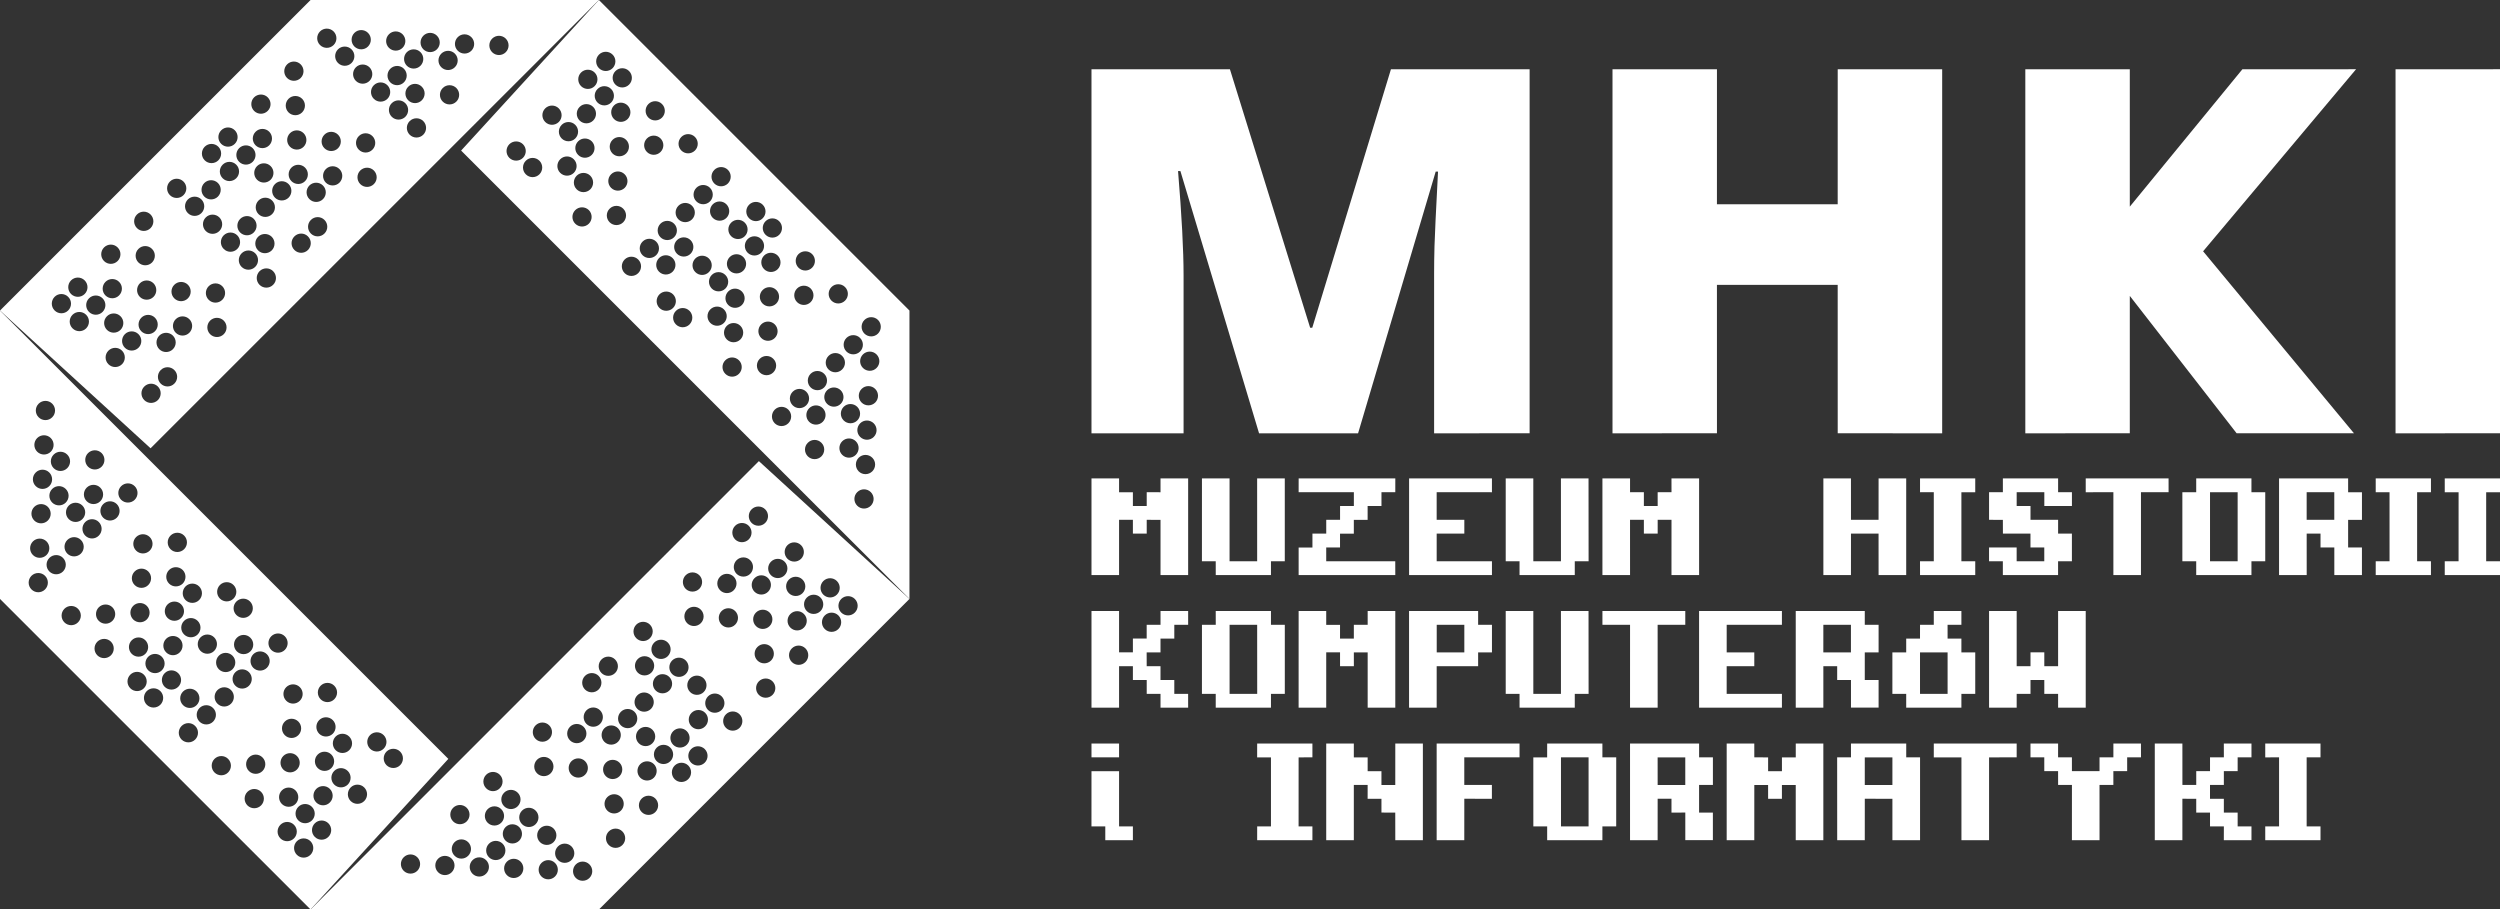 <?xml version="1.0" encoding="utf-8"?>
<!-- Generator: Adobe Illustrator 25.4.1, SVG Export Plug-In . SVG Version: 6.00 Build 0)  -->
<svg version="1.1" id="Layer_1" xmlns="http://www.w3.org/2000/svg" xmlns:xlink="http://www.w3.org/1999/xlink" x="0px" y="0px"
	 viewBox="0 0 115.377 41.973" style="enable-background:new 0 0 115.377 41.973;" xml:space="preserve">
<rect x="0" y="0" width="115.377" height="41.973" fill="#333333" stroke="none"/>
<style type="text/css">
	.st0{fill:#FFFFFF;}
</style>
<path class="st0" d="M51.646,23.99v2.549H50.373v-4.461h1.273v0.639h0.638v0.635h0.638v-0.637l0.637,0.002v-0.639h1.275v4.461
	h-1.275v-2.547l-0.637-0.002v0.637h-0.638v-0.637H51.646z"/>
<path class="st0" d="M59.295,25.902h-0.639v0.637h-2.548l-0.001-0.637h-0.637l0.001-3.824h1.274v3.824h1.274l-0.001-3.824h1.276
	V25.902z"/>
<path class="st0" d="M63.117,23.354v0.637l-0.637,0.002v0.635h-0.637v0.639H61.206v0.637h3.186l0.002,0.637h-4.461v-1.273h0.637
	V24.627h0.637v-0.637h0.638v-0.639h0.637v-0.635h-2.549l0.001-0.639h4.461l-0.001,0.639h-0.638v0.637H63.117z"/>
<path class="st0" d="M65.03,22.078h3.824v0.639l-2.551-0.002v1.275H67.58v0.637h-1.276v1.275h2.551v0.637h-3.824V22.078z"/>
<path class="st0" d="M73.315,25.902h-0.638v0.637h-2.549v-0.637h-0.638v-3.824h1.273l0.001,3.824h1.275l-0.001-3.824h1.274
	L73.315,25.902z"/>
<path class="st0" d="M75.227,23.99l0.001,2.549h-1.275v-4.461h1.275v0.639l0.638-0.002v0.637h0.637l-0.001-0.635l0.639-0.002
	l-0.001-0.637h1.275v4.461h-1.275l0.001-2.549h-0.638v0.637h-0.637v-0.637H75.227z"/>
<path class="st0" d="M85.423,22.078l0.001,1.912h1.273l0.001-1.912h1.275v4.461H86.698l-0.001-1.912h-1.273l-0.001,1.912h-1.273
	v-4.461H85.423z"/>
<path class="st0" d="M91.159,22.078v0.639h-0.639v3.186h0.639v0.637H88.611l-0.001-0.637h0.636v-3.188l-0.635,0.002v-0.639
	H91.159z"/>
<path class="st0" d="M92.436,24.627l-0.002-0.635l-0.637-0.002v-1.274h0.637v-0.639h2.549v0.639l0.638-0.002v0.637h-1.274v-0.637
	H93.071v0.637h0.638v0.639h1.274v0.637h0.637v1.275h-0.638v0.637h-2.549v-0.637h-0.637v-0.637h1.274v0.637h1.275
	v-0.637h-0.637V24.627H92.436z"/>
<path class="st0" d="M100.081,22.078l0.001,0.637h-1.275v3.824h-1.273v-3.822H96.258v-0.639H100.081z"/>
<path class="st0" d="M104.543,22.717v3.186h-0.637v0.637h-2.549v-0.637h-0.639v-3.186h0.639v-0.639h2.549v0.639H104.543z
	 M103.269,22.717h-1.275v3.186h1.275V22.717z"/>
<path class="st0" d="M105.18,26.539v-4.461h3.188v0.639h0.638v1.274h-0.638v1.275h0.637v1.273h-1.274v-1.273h-0.637V24.627
	h-0.639l0.001,1.912H105.18z M106.454,23.99h1.275v-1.274h-1.275V23.99z"/>
<path class="st0" d="M112.19,22.078v0.639h-0.638v3.186h0.638v0.637h-2.549v-0.637h0.638v-3.186h-0.638v-0.639H112.19z"/>
<path class="st0" d="M115.377,22.078v0.639h-0.638v3.186h0.638v0.637h-2.55v-0.637h0.638l0.001-3.186h-0.639v-0.639H115.377z"/>
<path class="st0" d="M51.646,32.658H50.373v-4.461h1.273v1.91h0.638v-0.637h0.636V28.834h0.639v-0.637h1.275v0.637h-0.639v0.637
	h-0.637v0.639h-0.639l0.002,0.637h0.637v0.637h0.637v0.639h0.638l0.001,0.637h-1.275v-0.637h-0.637v-0.639h-0.638
	v-0.637h-0.638V32.658z"/>
<path class="st0" d="M59.295,28.834v3.188h-0.639v0.637h-2.549v-0.637h-0.637l0.001-3.188h0.637l-0.001-0.637h2.549v0.637H59.295
	z M58.019,28.834l-1.273,0.002v3.186h1.275L58.019,28.834z"/>
<path class="st0" d="M61.206,30.108v2.551h-1.274l0.001-4.461h1.273v0.639h0.638l-0.001,0.635h0.638V28.834h0.638v-0.637h1.275
	v4.461h-1.275v-2.549h-0.638l0.001,0.637h-0.638v-0.639H61.206z"/>
<path class="st0" d="M68.217,28.197v0.637h0.638v1.275h-0.638v0.637H66.304v1.912H65.029v-4.461H68.217z M66.306,30.108
	l1.274,0.002V28.834h-1.274V30.108z"/>
<path class="st0" d="M73.315,32.022h-0.638v0.637h-2.549v-0.637h-0.638v-3.824h1.274v3.824h1.275l-0.001-3.824h1.274
	L73.315,32.022z"/>
<path class="st0" d="M77.777,28.197v0.637h-1.276l0.001,3.824h-1.275l0.001-3.824h-1.275v-0.637H77.777z"/>
<path class="st0" d="M78.414,28.197h3.823v0.637h-2.549v1.274h1.274v0.639h-1.275v1.275h2.55v0.637H78.414V28.197z"/>
<path class="st0" d="M82.875,32.658v-4.461h3.186v0.637h0.638v1.275h-0.638v1.274h0.638v1.275h-1.275v-1.275h-0.637v-0.637
	h-0.638v1.912H82.875z M84.148,30.108l1.274,0.002V28.834h-1.273L84.148,30.108z"/>
<path class="st0" d="M90.52,29.471v0.639h0.639v1.912h-0.639v0.637h-2.547v-0.637h-0.638v-1.912h0.638v-0.639h0.637l0.001-0.637
	h0.635v-0.637h1.274v0.637h-0.638l0.001,0.637H90.52z M88.61,32.022h1.273v-1.914h-1.273V32.022z"/>
<path class="st0" d="M96.258,32.658h-1.275v-0.637h-0.637v-0.639h-0.637v0.639h-0.638v0.639l-1.274-0.002v-4.461h1.274v2.549
	h0.638v-0.639h0.637v0.639h0.637v-2.549h1.275V32.658z"/>
<path class="st0" d="M50.373,34.953v-0.639h1.273v0.637L50.373,34.953z M51.01,38.139H50.372l0.001-2.549h1.273v2.549h0.638v0.637
	h-1.274V38.139z"/>
<path class="st0" d="M60.569,34.315v0.637l-0.637,0.002l-0.001,3.186h0.638v0.637h-2.55l0.001-0.637h0.636v-3.186h-0.638
	l0.001-0.639H60.569z"/>
<path class="st0" d="M63.117,36.865l0.001-0.639h-0.638v2.549H61.206v-4.461h1.274v0.639h0.638v0.637h0.637v0.637h0.638
	l0.001-1.912h1.273v4.461h-1.273l-0.002-1.273L63.755,37.5v-0.635H63.117z"/>
<path class="st0" d="M68.853,36.865l-1.274-0.002l-0.001,1.912h-1.275v-4.461h3.825v0.637l-2.55,0.002v1.273h1.274V36.865z"/>
<path class="st0" d="M74.59,34.951l-0.001,3.188h-0.637v0.637H71.403v-0.637h-0.638l-0.001-3.186h0.638l0.001-0.639h2.549v0.639
	L74.59,34.951z M73.314,34.953H72.04l0.001,3.186h1.273V34.953z"/>
<path class="st0" d="M75.227,38.775v-4.461h3.188v0.639l0.637-0.002v1.275H78.414v1.275h0.637v1.273h-1.273V37.5l-0.638,0.002
	v-0.639h-0.638l-0.001,1.912H75.227z M76.502,36.227h1.275v-1.273h-1.276L76.502,36.227z"/>
<path class="st0" d="M80.963,36.227l-0.001,2.549h-1.274v-4.461h1.274l0.001,0.637l0.637,0.002v0.637h0.638v-0.637h0.638v-0.639
	h1.273v4.461H82.875v-2.549h-0.638v0.639l-0.637-0.002l-0.001-0.637H80.963z"/>
<path class="st0" d="M87.336,38.775v-1.91l-1.274-0.002l-0.001,1.912H84.788l-0.002-3.824h0.638v-0.637h2.55v0.639l0.638-0.002
	v3.824H87.336z M87.336,36.227v-1.273h-1.275v1.273H87.336z"/>
<path class="st0" d="M93.071,34.315v0.637l-1.274,0.002v3.822h-1.275v-3.822H89.246v-0.639H93.071z"/>
<path class="st0" d="M94.982,34.953h0.638l0.001,0.637h1.274v-0.639h0.639v-0.637h1.273l0.001,0.637h-0.638v0.639h-0.637v0.637
	h-0.639l0.001,2.549h-1.275l0.001-2.549h-0.638l-0.001-0.637h-0.637v-0.639h-0.637v-0.637h1.274V34.953z"/>
<path class="st0" d="M100.719,38.775h-1.274v-4.461h1.274l0.001,1.912h0.638v-0.637h0.636v-0.639h0.639l-0.002-0.637h1.276
	v0.639l-0.638-0.002v0.639h-0.637v0.637h-0.639v0.639h0.639v0.637h0.637v0.637h0.638v0.637h-1.276l0.002-0.637
	h-0.639V37.502h-0.636v-0.637l-0.639-0.002V38.775z"/>
<path class="st0" d="M107.093,34.315v0.637h-0.639v3.188h0.639v0.637h-2.55v-0.637h0.638v-3.188l-0.638,0.002v-0.639H107.093z"/>
<path class="st0" d="M58.107,19.998L54.477,7.896h-0.109c0.171,2.061,0.255,3.662,0.255,4.805v7.297h-4.25V3.197
	h6.389l3.702,11.928h0.098l3.631-11.928h6.4v16.799l-4.408,0.002v-7.365c0-0.385,0.005-0.811,0.018-1.277
	c0.012-0.467,0.067-1.611,0.163-3.436h-0.108l-3.582,12.078H58.107z"/>
<path class="st0" d="M89.633,19.998l-4.821-0.002l-0.001-6.848h-5.573l0.001,6.848l-4.821,0.002V3.197h4.821
	l-0.001,6.229h5.573l0.001-6.229h4.821V19.998z"/>
<path class="st0" d="M108.637,19.996h-5.415l-4.93-6.34v6.34l-4.822,0.002V3.197h4.822v6.34l5.196-6.34
	l5.246-0.002l-7.059,8.402L108.637,19.996z"/>
<path class="st0" d="M110.556,19.998V3.197l4.821-0.002l0.001,16.801L110.556,19.998z"/>
<path class="st0" d="M35.023,21.281L14.333,41.973h13.308l14.332-14.332L35.023,21.281z M18.632,40.19
	c-0.174-0.174-0.174-0.455,0-0.627c0.173-0.174,0.453-0.174,0.627,0c0.173,0.172,0.174,0.453-0.001,0.627
	C19.085,40.361,18.805,40.361,18.632,40.19z M20.912,37.908c-0.174-0.174-0.174-0.455,0-0.627
	c0.173-0.174,0.455-0.174,0.628,0c0.174,0.172,0.172,0.453,0,0.627C21.366,38.082,21.085,38.082,20.912,37.908z
	 M22.438,36.381c-0.174-0.172-0.174-0.453,0-0.627c0.173-0.172,0.453-0.172,0.627,0
	c0.174,0.174,0.173,0.455-0.001,0.627C22.892,36.557,22.61,36.557,22.438,36.381z M24.719,34.102
	c-0.174-0.174-0.174-0.455,0-0.627c0.173-0.174,0.454-0.174,0.627,0c0.173,0.172,0.173,0.453,0,0.627
	C25.173,34.275,24.892,34.275,24.719,34.102z M26.998,31.822c-0.173-0.174-0.173-0.455,0-0.629
	c0.175-0.174,0.456-0.174,0.629,0c0.174,0.174,0.172,0.455-0.001,0.629C27.453,31.994,27.173,31.994,26.998,31.822z
	 M27.76,31.061c-0.174-0.172-0.174-0.453,0-0.627c0.173-0.174,0.453-0.174,0.626,0
	c0.175,0.174,0.175,0.455,0.001,0.627C28.213,31.234,27.933,31.234,27.76,31.061z M29.366,29.455
	c-0.174-0.174-0.174-0.453,0-0.629c0.174-0.172,0.454-0.172,0.628,0c0.173,0.174,0.173,0.453-0.001,0.629
	C29.82,29.629,29.54,29.629,29.366,29.455z M31.645,27.176c-0.173-0.176-0.173-0.457,0-0.629
	c0.174-0.174,0.454-0.174,0.629,0c0.172,0.172,0.172,0.453,0,0.627C32.1,27.346,31.819,27.346,31.645,27.176z
	 M33.927,24.895c-0.173-0.176-0.173-0.455,0-0.629c0.174-0.174,0.454-0.174,0.628,0
	c0.173,0.174,0.173,0.455-0.001,0.629C34.381,25.066,34.1,25.066,33.927,24.895z M34.687,24.133
	c-0.173-0.174-0.173-0.455,0-0.627c0.174-0.174,0.455-0.174,0.628,0c0.173,0.174,0.173,0.453,0,0.627
	C35.142,24.307,34.861,24.307,34.687,24.133z M20.22,40.256c-0.174-0.174-0.174-0.455-0.001-0.627
	c0.174-0.174,0.455-0.172,0.627,0c0.175,0.172,0.175,0.455,0,0.627C20.674,40.43,20.393,40.43,20.22,40.256z
	 M20.98,39.494c-0.175-0.172-0.175-0.453-0.002-0.627c0.174-0.172,0.455-0.172,0.629,0
	c0.173,0.174,0.173,0.455,0,0.627C21.433,39.67,21.152,39.67,20.98,39.494z M22.506,37.971
	c-0.174-0.174-0.173-0.455,0-0.629c0.173-0.172,0.453-0.174,0.627,0.002c0.174,0.172,0.174,0.453,0,0.625
	C22.959,38.143,22.679,38.143,22.506,37.971z M23.266,37.209c-0.173-0.174-0.174-0.453-0.001-0.625
	c0.174-0.176,0.456-0.176,0.629,0c0.173,0.172,0.173,0.451,0,0.625C23.721,37.383,23.439,37.383,23.266,37.209z
	 M24.785,35.69c-0.173-0.172-0.173-0.453,0-0.629c0.175-0.172,0.455-0.172,0.628,0
	c0.174,0.176,0.174,0.455,0,0.629C25.24,35.863,24.96,35.863,24.785,35.69z M26.307,34.17
	c-0.175-0.174-0.175-0.455,0-0.631c0.173-0.172,0.453-0.17,0.627,0.004c0.173,0.172,0.173,0.453,0,0.627
	C26.76,34.342,26.479,34.342,26.307,34.17z M27.066,33.41c-0.172-0.174-0.173-0.455,0-0.629
	c0.173-0.174,0.453-0.174,0.627,0s0.173,0.455,0,0.629C27.52,33.584,27.239,33.584,27.066,33.41z M29.433,31.043
	c-0.173-0.174-0.173-0.455,0-0.629c0.174-0.174,0.455-0.172,0.628,0c0.175,0.174,0.173,0.453,0,0.627
	C29.888,31.215,29.606,31.215,29.433,31.043z M30.194,30.283c-0.175-0.176-0.175-0.455-0.001-0.629
	c0.173-0.174,0.455-0.174,0.627,0c0.174,0.174,0.174,0.453,0,0.629C30.647,30.455,30.366,30.455,30.194,30.283z
	 M31.713,28.762c-0.172-0.174-0.172-0.455,0-0.629c0.174-0.172,0.455-0.174,0.629,0.002
	c0.174,0.172,0.174,0.455,0,0.627C32.168,28.936,31.887,28.934,31.713,28.762z M33.234,27.242
	c-0.174-0.174-0.174-0.455,0-0.629c0.173-0.174,0.453-0.174,0.627,0c0.174,0.174,0.174,0.455,0,0.629
	C33.688,27.416,33.407,27.416,33.234,27.242z M33.994,26.483c-0.173-0.174-0.173-0.455,0-0.629
	c0.172-0.172,0.455-0.174,0.628,0c0.174,0.174,0.173,0.455,0,0.629C34.449,26.654,34.168,26.654,33.994,26.483z
	 M21.807,40.324c-0.173-0.174-0.173-0.455,0-0.627c0.174-0.174,0.454-0.174,0.628,0
	c0.174,0.172,0.174,0.453-0.001,0.625C22.261,40.498,21.98,40.498,21.807,40.324z M22.567,39.565
	c-0.174-0.174-0.174-0.455,0-0.629c0.174-0.172,0.453-0.172,0.628,0c0.173,0.174,0.173,0.455,0,0.627
	C23.02,39.736,22.739,39.736,22.567,39.565z M23.333,38.797c-0.173-0.174-0.173-0.453,0-0.627
	c0.173-0.172,0.454-0.172,0.628,0c0.172,0.174,0.172,0.453,0,0.629C23.787,38.971,23.506,38.971,23.333,38.797z
	 M24.094,38.037c-0.175-0.174-0.175-0.453-0.001-0.627c0.174-0.174,0.455-0.174,0.627,0
	c0.175,0.172,0.175,0.453,0,0.627C24.548,38.211,24.267,38.211,24.094,38.037z M26.374,35.758
	c-0.173-0.174-0.173-0.455,0-0.629c0.174-0.172,0.455-0.174,0.627,0c0.174,0.174,0.174,0.455,0,0.627
	C26.829,35.932,26.548,35.93,26.374,35.758z M27.893,34.236c-0.172-0.174-0.172-0.455,0-0.627
	c0.173-0.172,0.454-0.174,0.628,0c0.173,0.172,0.173,0.453,0,0.627C28.348,34.41,28.066,34.41,27.893,34.236z
	 M28.654,33.477c-0.174-0.172-0.174-0.453,0-0.627c0.174-0.174,0.455-0.174,0.628,0
	c0.173,0.172,0.172,0.455-0.001,0.627C29.108,33.65,28.828,33.648,28.654,33.477z M29.415,32.717
	c-0.175-0.174-0.175-0.455,0-0.629c0.173-0.174,0.452-0.172,0.627,0.002c0.174,0.174,0.174,0.453,0,0.627
	C29.867,32.889,29.587,32.889,29.415,32.717z M30.262,31.869c-0.175-0.172-0.173-0.453,0-0.627
	c0.173-0.172,0.454-0.172,0.627,0c0.173,0.174,0.173,0.455,0,0.627C30.716,32.041,30.434,32.041,30.262,31.869z
	 M31.02,31.109c-0.173-0.172-0.173-0.455,0-0.627c0.175-0.174,0.455-0.174,0.628,0c0.173,0.172,0.174,0.455,0,0.627
	C31.476,31.283,31.194,31.283,31.02,31.109z M33.301,28.828c-0.172-0.174-0.172-0.453,0-0.627
	c0.174-0.174,0.455-0.174,0.628,0c0.174,0.174,0.174,0.453,0,0.627C33.755,29.004,33.475,29.002,33.301,28.828z
	 M34.821,27.309c-0.173-0.174-0.172-0.455,0-0.627c0.174-0.174,0.455-0.176,0.629,0
	c0.173,0.172,0.172,0.453-0.001,0.627C35.276,27.483,34.996,27.483,34.821,27.309z M35.582,26.549
	c-0.174-0.174-0.174-0.453-0.001-0.627c0.174-0.174,0.455-0.176,0.629,0c0.173,0.174,0.173,0.453-0.001,0.627
	C36.036,26.723,35.755,26.723,35.582,26.549z M36.342,25.789c-0.173-0.174-0.173-0.455,0-0.629
	c0.175-0.174,0.454-0.172,0.628,0.002c0.173,0.172,0.173,0.453,0.001,0.627C36.796,25.961,36.516,25.961,36.342,25.789
	z M23.395,40.391c-0.174-0.174-0.174-0.453,0-0.627c0.174-0.174,0.455-0.174,0.629,0
	c0.172,0.174,0.172,0.453,0,0.627C23.85,40.565,23.568,40.565,23.395,40.391z M24.92,38.865
	c-0.172-0.174-0.173-0.455,0-0.627c0.173-0.174,0.455-0.174,0.629,0c0.173,0.174,0.173,0.453-0.001,0.627
	C25.375,39.037,25.095,39.037,24.92,38.865z M27.962,35.824c-0.174-0.174-0.173-0.455-0.001-0.627
	c0.174-0.174,0.454-0.174,0.628,0c0.173,0.172,0.173,0.453,0,0.627C28.416,35.998,28.135,35.998,27.962,35.824z
	 M29.48,34.303c-0.172-0.174-0.172-0.453,0.001-0.627c0.174-0.172,0.454-0.172,0.627,0
	c0.175,0.174,0.175,0.455,0,0.627C29.936,34.479,29.654,34.477,29.48,34.303z M31.849,31.938
	c-0.174-0.174-0.174-0.455-0.001-0.629c0.175-0.172,0.456-0.172,0.629,0c0.173,0.174,0.173,0.455,0,0.629
	C32.304,32.111,32.021,32.111,31.849,31.938z M34.89,28.896c-0.175-0.174-0.175-0.455-0.001-0.627
	c0.174-0.174,0.455-0.174,0.628,0c0.173,0.172,0.173,0.453,0,0.627C35.344,29.07,35.062,29.07,34.89,28.896z
	 M36.409,27.377c-0.173-0.174-0.173-0.455-0.001-0.629c0.175-0.174,0.456-0.174,0.628,0
	c0.174,0.174,0.174,0.455,0,0.629C36.864,27.549,36.584,27.549,36.409,27.377z M24.988,40.451
	c-0.173-0.172-0.173-0.453,0-0.625c0.173-0.174,0.454-0.174,0.627,0c0.173,0.172,0.173,0.453,0,0.625
	C25.442,40.625,25.161,40.625,24.988,40.451z M25.749,39.691c-0.175-0.172-0.174-0.453,0-0.627
	c0.172-0.174,0.453-0.174,0.626,0c0.174,0.174,0.174,0.455,0,0.627C26.203,39.865,25.922,39.865,25.749,39.691z
	 M28.029,37.412c-0.174-0.174-0.174-0.455,0-0.627c0.174-0.174,0.454-0.174,0.627-0.002
	c0.173,0.174,0.173,0.455,0,0.629C28.482,37.586,28.203,37.586,28.029,37.412z M29.549,35.893
	c-0.174-0.174-0.173-0.455,0-0.629c0.174-0.172,0.454-0.172,0.628,0c0.173,0.174,0.173,0.455-0.001,0.629
	C30.003,36.065,29.723,36.065,29.549,35.893z M30.308,35.131c-0.173-0.172-0.173-0.453,0-0.627
	c0.174-0.174,0.455-0.174,0.628,0c0.174,0.174,0.174,0.453,0,0.627C30.763,35.305,30.482,35.305,30.308,35.131z
	 M31.069,34.373c-0.173-0.174-0.174-0.455,0-0.629c0.174-0.174,0.455-0.174,0.626,0
	c0.175,0.174,0.175,0.455,0.002,0.627C31.524,34.545,31.242,34.545,31.069,34.373z M31.915,33.523
	c-0.171-0.172-0.173-0.453,0.001-0.625c0.174-0.174,0.455-0.174,0.627-0.002c0.174,0.174,0.174,0.455,0,0.627
	C32.371,33.699,32.089,33.699,31.915,33.523z M32.676,32.766c-0.173-0.174-0.173-0.455,0-0.629
	c0.174-0.174,0.455-0.174,0.628,0c0.174,0.174,0.174,0.455,0,0.627C33.13,32.938,32.849,32.938,32.676,32.766z
	 M34.957,30.484c-0.175-0.176-0.175-0.455,0-0.627c0.173-0.174,0.453-0.174,0.628,0c0.173,0.172,0.172,0.455,0,0.627
	C35.409,30.658,35.13,30.656,34.957,30.484z M36.477,28.965c-0.175-0.174-0.175-0.455,0-0.629
	c0.173-0.174,0.454-0.174,0.626,0c0.174,0.174,0.174,0.453,0,0.627C36.932,29.139,36.65,29.139,36.477,28.965z
	 M37.237,28.205c-0.174-0.176-0.174-0.457-0.001-0.627c0.175-0.176,0.455-0.176,0.628-0.002
	c0.174,0.172,0.174,0.455,0,0.629C37.691,28.377,37.41,28.377,37.237,28.205z M37.997,27.443
	c-0.173-0.172-0.173-0.453,0-0.627c0.174-0.174,0.454-0.174,0.627,0c0.174,0.174,0.174,0.455-0.001,0.627
	C38.451,27.617,38.171,27.617,37.997,27.443z M26.575,40.52c-0.173-0.174-0.173-0.453,0-0.627
	c0.174-0.174,0.455-0.174,0.628,0c0.174,0.174,0.174,0.453-0.001,0.627C27.03,40.693,26.749,40.691,26.575,40.52z
	 M28.096,39c-0.174-0.174-0.174-0.455,0-0.629c0.174-0.174,0.455-0.174,0.627,0c0.174,0.174,0.174,0.457,0,0.629
	C28.551,39.174,28.27,39.174,28.096,39z M29.617,37.479c-0.174-0.172-0.175-0.453,0-0.627
	c0.173-0.172,0.453-0.172,0.627,0c0.173,0.174,0.174,0.455,0,0.627C30.07,37.652,29.79,37.652,29.617,37.479z
	 M31.136,35.961c-0.172-0.176-0.172-0.457,0-0.629c0.174-0.174,0.454-0.174,0.629-0.002
	c0.173,0.174,0.173,0.455-0.001,0.629C31.59,36.133,31.309,36.133,31.136,35.961z M31.896,35.199
	c-0.172-0.174-0.174-0.455,0-0.629c0.174-0.172,0.454-0.172,0.629,0c0.173,0.174,0.173,0.455-0.001,0.629
	C32.35,35.373,32.07,35.373,31.896,35.199z M33.504,33.592c-0.174-0.174-0.174-0.455,0-0.627
	c0.173-0.174,0.455-0.174,0.627,0c0.174,0.172,0.174,0.453,0,0.627C33.959,33.764,33.677,33.766,33.504,33.592z
	 M35.023,32.072c-0.173-0.174-0.173-0.455,0-0.629c0.174-0.172,0.455-0.174,0.628,0
	c0.175,0.174,0.175,0.455,0,0.629C35.478,32.244,35.197,32.244,35.023,32.072z M36.544,30.553
	c-0.174-0.174-0.174-0.455,0-0.629c0.173-0.174,0.455-0.174,0.628,0c0.173,0.174,0.173,0.455,0,0.629
	C36.998,30.727,36.717,30.727,36.544,30.553z M38.064,29.031c-0.174-0.174-0.174-0.455,0-0.627
	c0.173-0.174,0.454-0.174,0.629,0c0.172,0.172,0.172,0.453-0.001,0.627C38.519,29.205,38.238,29.205,38.064,29.031z
	 M38.825,28.271c-0.174-0.172-0.174-0.455-0.001-0.629c0.174-0.172,0.455-0.172,0.627,0
	c0.175,0.174,0.175,0.455,0,0.629C39.279,28.445,38.999,28.445,38.825,28.271z"/>
<path class="st0" d="M20.691,35.023L0,14.332v13.309l14.333,14.332L20.691,35.023z M1.783,18.631c0.174-0.172,0.454-0.174,0.628,0
	c0.173,0.174,0.173,0.455-0.001,0.627c-0.172,0.174-0.453,0.174-0.627,0C1.609,19.086,1.609,18.805,1.783,18.631z
	 M4.062,20.912c0.174-0.174,0.455-0.174,0.629-0.002c0.172,0.174,0.172,0.455,0,0.627
	c-0.174,0.174-0.454,0.174-0.629,0C3.891,21.363,3.891,21.084,4.062,20.912z M5.59,22.438
	c0.173-0.174,0.454-0.174,0.627,0c0.173,0.172,0.174,0.453,0,0.627c-0.173,0.172-0.454,0.172-0.627,0
	C5.417,22.891,5.417,22.609,5.59,22.438z M7.869,24.717c0.175-0.174,0.455-0.174,0.629,0
	c0.173,0.174,0.173,0.455,0,0.629c-0.174,0.172-0.454,0.174-0.628,0C7.697,25.172,7.696,24.891,7.869,24.717z
	 M10.15,26.998c0.174-0.174,0.455-0.174,0.627,0c0.174,0.174,0.174,0.455,0,0.627c-0.172,0.174-0.453,0.174-0.627,0
	C9.976,27.451,9.979,27.172,10.15,26.998z M10.91,27.76c0.174-0.174,0.455-0.176,0.628-0.002
	c0.173,0.174,0.173,0.455,0,0.627c-0.173,0.174-0.453,0.174-0.627,0C10.737,28.213,10.737,27.932,10.91,27.76z
	 M12.518,29.365c0.174-0.174,0.454-0.174,0.627,0c0.174,0.174,0.174,0.453,0,0.629c-0.173,0.172-0.453,0.172-0.627,0
	C12.345,29.82,12.345,29.537,12.518,29.365z M14.798,31.646c0.174-0.174,0.455-0.174,0.628,0
	c0.174,0.172,0.174,0.453,0,0.627c-0.173,0.174-0.454,0.174-0.628,0C14.625,32.1,14.625,31.818,14.798,31.646z
	 M17.078,33.926c0.174-0.174,0.454-0.174,0.628,0c0.174,0.174,0.174,0.455-0.001,0.627
	c-0.172,0.174-0.453,0.174-0.627,0C16.905,34.379,16.905,34.1,17.078,33.926z M17.838,34.686
	c0.174-0.172,0.454-0.172,0.628,0c0.173,0.174,0.173,0.455,0,0.629c-0.174,0.172-0.453,0.172-0.628,0
	C17.665,35.141,17.666,34.859,17.838,34.686z M1.715,20.217c0.175-0.172,0.456-0.172,0.629,0
	c0.173,0.174,0.173,0.455,0,0.631c-0.175,0.172-0.454,0.172-0.629-0.002C1.542,20.672,1.542,20.393,1.715,20.217z
	 M2.477,20.979c0.172-0.174,0.453-0.174,0.626,0c0.175,0.172,0.175,0.453,0.001,0.627
	c-0.174,0.174-0.455,0.174-0.628,0C2.303,21.432,2.302,21.15,2.477,20.979z M4.002,22.504
	c0.173-0.172,0.454-0.172,0.627,0.002c0.174,0.172,0.174,0.453,0,0.627c-0.173,0.174-0.454,0.174-0.627,0
	C3.828,22.959,3.828,22.678,4.002,22.504z M4.763,23.266c0.173-0.174,0.454-0.174,0.627-0.002
	c0.173,0.174,0.173,0.455,0,0.629c-0.174,0.174-0.454,0.174-0.627,0C4.589,23.719,4.589,23.438,4.763,23.266z
	 M6.282,24.785c0.173-0.172,0.454-0.174,0.628,0s0.174,0.453,0,0.627c-0.174,0.174-0.454,0.174-0.628,0
	C6.108,25.238,6.108,24.959,6.282,24.785z M7.803,26.305c0.174-0.172,0.454-0.172,0.629,0
	c0.172,0.174,0.171,0.455,0,0.629c-0.175,0.172-0.456,0.172-0.629,0C7.629,26.76,7.629,26.479,7.803,26.305z
	 M8.562,27.064c0.174-0.174,0.454-0.174,0.628,0c0.174,0.174,0.174,0.455,0,0.629
	c-0.173,0.174-0.454,0.174-0.628,0C8.39,27.521,8.39,27.24,8.562,27.064z M10.93,29.434
	c0.174-0.176,0.455-0.176,0.627,0c0.174,0.172,0.174,0.453,0.001,0.625c-0.174,0.174-0.455,0.174-0.628,0.002
	C10.757,29.889,10.756,29.605,10.93,29.434z M11.689,30.193c0.174-0.174,0.455-0.174,0.628,0
	c0.174,0.172,0.174,0.453,0,0.627c-0.173,0.172-0.454,0.172-0.628,0C11.518,30.646,11.518,30.367,11.689,30.193z
	 M13.21,31.713c0.174-0.172,0.454-0.174,0.628,0c0.174,0.172,0.174,0.455,0,0.627
	c-0.174,0.176-0.454,0.176-0.628,0C13.037,32.168,13.037,31.885,13.21,31.713z M14.73,33.233
	c0.172-0.174,0.453-0.174,0.628,0c0.173,0.174,0.173,0.455,0,0.629c-0.174,0.172-0.455,0.172-0.628,0
	C14.557,33.688,14.557,33.406,14.73,33.233z M15.49,33.992c0.174-0.172,0.455-0.172,0.627,0.002
	c0.174,0.174,0.176,0.453,0.001,0.627c-0.173,0.174-0.454,0.174-0.628,0C15.317,34.447,15.317,34.166,15.49,33.992
	z M1.648,21.807c0.173-0.174,0.454-0.174,0.627,0c0.173,0.174,0.173,0.453,0.001,0.627
	c-0.174,0.174-0.454,0.174-0.628,0C1.474,22.26,1.474,21.979,1.648,21.807z M2.408,22.566
	c0.174-0.174,0.454-0.174,0.627,0c0.175,0.172,0.175,0.453,0,0.629c-0.173,0.172-0.453,0.172-0.627-0.002
	C2.235,23.02,2.235,22.738,2.408,22.566z M3.174,23.332c0.174-0.174,0.455-0.174,0.628,0
	c0.174,0.174,0.174,0.453-0.001,0.627c-0.172,0.174-0.452,0.174-0.627,0C3.001,23.785,3.001,23.506,3.174,23.332z
	 M3.934,24.092c0.173-0.174,0.454-0.174,0.626,0c0.174,0.174,0.174,0.455,0,0.627c-0.172,0.176-0.453,0.176-0.626,0
	C3.762,24.547,3.762,24.266,3.934,24.092z M6.215,26.373c0.173-0.174,0.453-0.174,0.628,0
	C7.016,26.547,7.016,26.828,6.842,27c-0.172,0.174-0.454,0.174-0.627,0C6.041,26.828,6.041,26.547,6.215,26.373z
	 M7.734,27.893c0.174-0.174,0.456-0.174,0.627,0c0.175,0.174,0.176,0.455,0,0.627c-0.171,0.174-0.453,0.174-0.627,0
	C7.561,28.346,7.562,28.066,7.734,27.893z M8.495,28.654c0.174-0.174,0.454-0.174,0.628,0
	c0.173,0.172,0.173,0.453,0,0.627c-0.173,0.174-0.454,0.174-0.628-0.002C8.321,29.108,8.321,28.826,8.495,28.654z
	 M9.255,29.414c0.175-0.174,0.455-0.174,0.628,0c0.174,0.172,0.174,0.453,0,0.627c-0.173,0.174-0.453,0.174-0.628,0
	C9.082,29.869,9.082,29.586,9.255,29.414z M10.101,30.26c0.175-0.174,0.455-0.172,0.628,0
	c0.174,0.174,0.174,0.455-0.001,0.629c-0.172,0.172-0.452,0.172-0.627,0C9.93,30.715,9.929,30.434,10.101,30.26z
	 M10.864,31.02c0.172-0.172,0.452-0.172,0.625,0c0.174,0.174,0.174,0.455,0,0.629
	c-0.172,0.174-0.453,0.174-0.626-0.002C10.688,31.475,10.689,31.193,10.864,31.02z M13.143,33.301
	c0.172-0.174,0.453-0.174,0.627,0c0.172,0.174,0.172,0.455-0.001,0.627c-0.173,0.174-0.453,0.174-0.626,0
	C12.97,33.754,12.97,33.473,13.143,33.301z M14.663,34.822c0.173-0.174,0.454-0.174,0.628,0
	c0.174,0.172,0.174,0.453,0,0.627c-0.172,0.174-0.455,0.172-0.628-0.002C14.49,35.275,14.49,34.994,14.663,34.822z
	 M15.424,35.58c0.172-0.174,0.453-0.174,0.627,0.002c0.173,0.172,0.173,0.453,0,0.627
	c-0.173,0.172-0.453,0.172-0.627,0C15.25,36.035,15.25,35.754,15.424,35.58z M16.183,36.342
	c0.173-0.174,0.454-0.174,0.627,0c0.174,0.174,0.174,0.453,0,0.627c-0.173,0.172-0.454,0.172-0.627,0
	C16.01,36.797,16.011,36.514,16.183,36.342z M1.581,23.393c0.174-0.172,0.455-0.172,0.628,0
	c0.173,0.174,0.174,0.455,0,0.629c-0.173,0.174-0.454,0.174-0.628,0C1.407,23.848,1.407,23.566,1.581,23.393z
	 M3.107,24.92c0.173-0.174,0.453-0.174,0.627,0c0.173,0.174,0.173,0.453,0,0.629c-0.175,0.172-0.455,0.172-0.628,0
	C2.933,25.373,2.933,25.094,3.107,24.92z M6.147,27.961c0.174-0.174,0.455-0.174,0.627-0.002
	c0.174,0.174,0.174,0.455,0,0.631c-0.173,0.172-0.453,0.172-0.628-0.002C5.976,28.414,5.974,28.135,6.147,27.961z
	 M7.668,29.48c0.173-0.172,0.454-0.172,0.628,0c0.172,0.174,0.172,0.455,0,0.627c-0.174,0.176-0.455,0.176-0.628,0
	C7.494,29.936,7.495,29.654,7.668,29.48z M10.035,31.848c0.174-0.172,0.453-0.174,0.628,0
	c0.173,0.174,0.173,0.455,0,0.627c-0.175,0.176-0.455,0.176-0.628,0C9.861,32.303,9.861,32.022,10.035,31.848z
	 M13.075,34.889c0.173-0.174,0.455-0.174,0.628,0c0.174,0.172,0.173,0.455,0,0.627c-0.173,0.174-0.454,0.174-0.628,0
	C12.902,35.344,12.902,35.061,13.075,34.889z M14.596,36.408c0.174-0.172,0.455-0.172,0.627,0
	c0.174,0.174,0.174,0.455,0,0.627c-0.173,0.176-0.454,0.174-0.627,0C14.422,36.863,14.422,36.584,14.596,36.408z
	 M1.52,24.986c0.173-0.172,0.453-0.172,0.627,0c0.173,0.174,0.174,0.455,0,0.629c-0.174,0.172-0.454,0.172-0.627,0
	C1.346,25.441,1.346,25.16,1.52,24.986z M2.279,25.748c0.175-0.174,0.454-0.174,0.627-0.002
	C3.08,25.922,3.08,26.201,2.907,26.375c-0.174,0.172-0.454,0.172-0.628,0C2.105,26.201,2.106,25.92,2.279,25.748z
	 M4.559,28.027c0.174-0.172,0.454-0.172,0.628,0c0.174,0.174,0.174,0.455,0,0.627c-0.174,0.174-0.453,0.174-0.628,0
	C4.387,28.483,4.387,28.201,4.559,28.027z M6.08,29.549c0.173-0.174,0.454-0.174,0.627-0.002
	c0.174,0.174,0.174,0.455,0.001,0.629c-0.173,0.174-0.454,0.174-0.628,0C5.907,30.002,5.907,29.721,6.08,29.549z
	 M6.84,30.309c0.175-0.174,0.454-0.174,0.627,0c0.174,0.174,0.175,0.455,0,0.629
	c-0.171,0.172-0.452,0.172-0.627-0.002C6.667,30.762,6.667,30.48,6.84,30.309z M7.601,31.068
	c0.171-0.174,0.453-0.174,0.626,0.002c0.174,0.172,0.174,0.451,0.001,0.625c-0.174,0.174-0.455,0.174-0.628,0.002
	C7.427,31.521,7.427,31.242,7.601,31.068z M8.446,31.916c0.174-0.174,0.455-0.174,0.628-0.002
	c0.173,0.174,0.175,0.455,0,0.629c-0.173,0.174-0.453,0.174-0.626,0C8.273,32.369,8.273,32.088,8.446,31.916z
	 M9.207,32.676c0.174-0.174,0.454-0.174,0.627,0c0.175,0.172,0.175,0.453,0,0.629c-0.173,0.172-0.453,0.172-0.626,0
	C9.033,33.129,9.035,32.85,9.207,32.676z M11.488,34.957c0.173-0.176,0.454-0.176,0.627,0
	c0.173,0.172,0.173,0.453-0.001,0.627c-0.172,0.172-0.453,0.172-0.626,0C11.314,35.41,11.314,35.129,11.488,34.957z
	 M13.008,36.477c0.174-0.174,0.454-0.174,0.628,0c0.173,0.174,0.173,0.453,0.001,0.627
	c-0.175,0.174-0.455,0.172-0.629,0C12.835,36.93,12.835,36.648,13.008,36.477z M13.768,37.236
	c0.173-0.174,0.454-0.174,0.627,0c0.173,0.174,0.175,0.453,0.001,0.627c-0.174,0.174-0.455,0.174-0.628,0
	C13.596,37.69,13.596,37.41,13.768,37.236z M14.528,37.998c0.173-0.174,0.454-0.174,0.627-0.002
	c0.174,0.174,0.174,0.455,0,0.627c-0.173,0.174-0.454,0.174-0.627,0C14.355,38.451,14.355,38.17,14.528,37.998z
	 M1.452,26.574c0.174-0.172,0.454-0.172,0.627,0c0.174,0.174,0.174,0.455,0,0.629
	c-0.174,0.174-0.454,0.174-0.627-0.002C1.279,27.029,1.279,26.748,1.452,26.574z M2.972,28.096
	c0.174-0.174,0.455-0.174,0.628,0c0.174,0.174,0.174,0.455,0,0.627c-0.173,0.174-0.454,0.174-0.628,0
	C2.799,28.551,2.799,28.27,2.972,28.096z M4.492,29.615c0.173-0.172,0.455-0.174,0.629,0
	c0.172,0.174,0.172,0.455-0.001,0.629c-0.175,0.172-0.455,0.172-0.628,0C4.319,30.07,4.319,29.789,4.492,29.615z
	 M6.013,31.137c0.173-0.174,0.454-0.174,0.628,0c0.173,0.172,0.174,0.453,0,0.627c-0.174,0.174-0.455,0.174-0.627,0
	C5.84,31.59,5.84,31.309,6.013,31.137z M6.772,31.895c0.174-0.172,0.455-0.172,0.629,0
	c0.173,0.174,0.173,0.455,0,0.629c-0.174,0.172-0.454,0.174-0.628,0C6.599,32.35,6.6,32.07,6.772,31.895z
	 M8.38,33.504c0.174-0.174,0.454-0.176,0.628,0c0.173,0.172,0.173,0.453,0,0.627c-0.173,0.172-0.454,0.172-0.628,0
	C8.207,33.957,8.207,33.676,8.38,33.504z M9.899,35.023c0.175-0.174,0.455-0.174,0.628,0
	c0.174,0.174,0.174,0.453,0,0.627c-0.173,0.174-0.453,0.174-0.628,0C9.727,35.477,9.727,35.195,9.899,35.023z
	 M11.42,36.543c0.173-0.174,0.454-0.174,0.628,0c0.174,0.174,0.173,0.455,0,0.629
	c-0.173,0.172-0.453,0.172-0.628,0C11.247,36.998,11.246,36.717,11.42,36.543z M12.94,38.065
	c0.173-0.176,0.454-0.176,0.628,0c0.172,0.172,0.174,0.453,0,0.627c-0.174,0.174-0.455,0.174-0.628,0
	C12.767,38.518,12.767,38.236,12.94,38.065z M13.701,38.822c0.173-0.172,0.454-0.172,0.627,0
	c0.174,0.176,0.174,0.455,0,0.629c-0.173,0.172-0.454,0.174-0.627,0C13.527,39.277,13.528,38.996,13.701,38.822z"/>
<path class="st0" d="M6.949,20.689L27.639,0H14.333L0,14.332L6.949,20.689z M23.341,1.781
	c0.174,0.174,0.174,0.457,0,0.629c-0.174,0.174-0.453,0.174-0.628,0c-0.173-0.174-0.173-0.455,0-0.627
	C22.888,1.609,23.167,1.609,23.341,1.781z M21.061,4.062c0.173,0.174,0.173,0.455,0,0.627
	c-0.173,0.174-0.454,0.174-0.628,0c-0.174-0.172-0.172-0.453,0.001-0.627C20.606,3.889,20.887,3.889,21.061,4.062z
	 M19.534,5.588c0.173,0.174,0.173,0.455,0,0.629c-0.173,0.174-0.453,0.174-0.628,0
	c-0.173-0.174-0.172-0.455,0.001-0.629C19.081,5.416,19.36,5.416,19.534,5.588z M17.254,7.869
	c0.174,0.174,0.174,0.455,0,0.627c-0.174,0.174-0.454,0.174-0.627,0c-0.173-0.174-0.173-0.453-0.001-0.627
	C16.801,7.697,17.081,7.695,17.254,7.869z M14.973,10.149c0.175,0.174,0.175,0.455,0,0.629
	c-0.173,0.174-0.454,0.174-0.627,0c-0.173-0.174-0.173-0.453,0.001-0.627C14.521,9.977,14.8,9.977,14.973,10.149z
	 M14.212,10.91c0.175,0.172,0.175,0.453,0.001,0.627c-0.173,0.174-0.454,0.174-0.626,0
	c-0.175-0.174-0.175-0.453,0-0.627C13.76,10.736,14.04,10.736,14.212,10.91z M12.605,12.516
	c0.175,0.176,0.175,0.455,0.001,0.627c-0.174,0.176-0.454,0.176-0.628,0.002c-0.173-0.174-0.173-0.453,0-0.629
	C12.152,12.342,12.434,12.342,12.605,12.516z M10.326,14.797c0.173,0.174,0.173,0.455,0,0.627
	c-0.174,0.174-0.455,0.174-0.628,0c-0.173-0.174-0.172-0.453-0.001-0.627C9.872,14.625,10.152,14.625,10.326,14.797z
	 M8.045,17.078c0.175,0.172,0.175,0.453,0,0.627c-0.173,0.174-0.453,0.174-0.627,0
	c-0.174-0.172-0.174-0.453,0-0.627C7.592,16.904,7.872,16.904,8.045,17.078z M7.286,17.838
	c0.173,0.172,0.173,0.453,0,0.627c-0.174,0.174-0.455,0.174-0.628,0c-0.174-0.174-0.173-0.455,0-0.625
	C6.831,17.664,7.112,17.664,7.286,17.838z M21.753,1.715c0.173,0.174,0.173,0.453,0.001,0.627
	c-0.174,0.174-0.455,0.174-0.627,0c-0.175-0.174-0.175-0.453,0-0.629C21.299,1.541,21.579,1.541,21.753,1.715z
	 M20.993,2.475c0.174,0.174,0.174,0.455,0,0.627c-0.173,0.174-0.454,0.174-0.628,0
	c-0.173-0.172-0.173-0.453,0.001-0.627C20.539,2.303,20.82,2.301,20.993,2.475z M19.467,4.002
	c0.174,0.172,0.174,0.453,0,0.627c-0.173,0.174-0.453,0.174-0.627,0c-0.174-0.174-0.174-0.455,0-0.627
	C19.013,3.826,19.294,3.826,19.467,4.002z M18.706,4.762c0.174,0.174,0.174,0.455,0.002,0.627
	c-0.175,0.174-0.456,0.174-0.629,0c-0.174-0.174-0.174-0.455,0-0.627C18.252,4.588,18.533,4.588,18.706,4.762z
	 M17.188,6.281c0.173,0.174,0.173,0.455,0,0.627c-0.174,0.176-0.455,0.176-0.628,0
	c-0.174-0.172-0.174-0.453,0-0.627C16.732,6.107,17.014,6.107,17.188,6.281z M15.666,7.803
	c0.174,0.172,0.174,0.453,0,0.627c-0.172,0.172-0.453,0.172-0.628,0c-0.172-0.174-0.172-0.455,0-0.627
	C15.212,7.629,15.493,7.629,15.666,7.803z M14.905,8.562c0.173,0.174,0.175,0.453,0.002,0.627
	c-0.175,0.176-0.456,0.174-0.628,0c-0.174-0.174-0.174-0.453,0-0.629C14.452,8.389,14.732,8.389,14.905,8.562z
	 M12.541,10.928c0.172,0.174,0.172,0.455,0,0.629c-0.176,0.172-0.457,0.172-0.629,0
	c-0.173-0.174-0.174-0.455-0.001-0.629C12.084,10.756,12.366,10.756,12.541,10.928z M11.779,11.69
	c0.173,0.174,0.174,0.455-0.001,0.627c-0.173,0.174-0.453,0.174-0.628,0c-0.172-0.172-0.172-0.453,0.002-0.627
	C11.325,11.516,11.605,11.516,11.779,11.69z M10.259,13.209c0.173,0.174,0.173,0.455,0,0.627
	c-0.173,0.174-0.455,0.176-0.628,0c-0.174-0.172-0.174-0.453,0-0.627C9.805,13.035,10.086,13.035,10.259,13.209z
	 M8.738,14.73c0.174,0.172,0.174,0.453,0,0.627c-0.173,0.174-0.453,0.174-0.627,0c-0.173-0.174-0.174-0.455,0-0.627
	C8.285,14.557,8.565,14.557,8.738,14.73z M7.979,15.488c0.174,0.176,0.174,0.457,0,0.629
	c-0.173,0.174-0.455,0.172-0.628,0c-0.172-0.174-0.173-0.455,0-0.627C7.523,15.316,7.805,15.316,7.979,15.488z
	 M20.165,1.647c0.173,0.174,0.173,0.455,0,0.629c-0.173,0.172-0.454,0.172-0.627,0
	c-0.173-0.174-0.173-0.455,0.001-0.629C19.712,1.473,19.992,1.473,20.165,1.647z M19.405,2.406
	c0.174,0.174,0.174,0.455,0,0.629c-0.173,0.174-0.454,0.174-0.628,0c-0.173-0.174-0.172-0.455,0-0.629
	C18.952,2.234,19.232,2.236,19.405,2.406z M18.64,3.172c0.174,0.176,0.174,0.457,0,0.629
	c-0.173,0.174-0.455,0.174-0.628,0c-0.172-0.172-0.172-0.453,0-0.627C18.186,3,18.468,3,18.64,3.172z
	 M17.879,3.934c0.173,0.174,0.173,0.455,0.001,0.627c-0.174,0.174-0.455,0.174-0.628,0
	c-0.174-0.172-0.174-0.455,0-0.627C17.425,3.76,17.706,3.76,17.879,3.934z M15.6,6.215
	c0.172,0.172,0.172,0.453,0,0.627c-0.174,0.172-0.455,0.172-0.628-0.002c-0.174-0.172-0.174-0.451,0-0.625
	C15.143,6.039,15.426,6.041,15.6,6.215z M14.078,7.734c0.174,0.174,0.174,0.455,0,0.627
	c-0.173,0.174-0.453,0.174-0.627,0c-0.174-0.172-0.174-0.453,0-0.627C13.624,7.561,13.905,7.562,14.078,7.734z
	 M13.318,8.494c0.174,0.174,0.174,0.453,0,0.629c-0.174,0.172-0.455,0.172-0.628,0
	c-0.173-0.174-0.173-0.455,0.001-0.629C12.864,8.32,13.145,8.32,13.318,8.494z M12.558,9.254
	c0.174,0.174,0.174,0.455,0.001,0.627c-0.174,0.174-0.454,0.174-0.628,0.002c-0.173-0.174-0.173-0.455,0-0.629
	C12.104,9.08,12.385,9.08,12.558,9.254z M11.711,10.1c0.175,0.176,0.174,0.457,0,0.629
	c-0.173,0.174-0.453,0.174-0.628,0c-0.172-0.172-0.172-0.453,0.002-0.627C11.257,9.93,11.539,9.928,11.711,10.1z
	 M10.95,10.861c0.174,0.174,0.174,0.455,0.002,0.627c-0.175,0.176-0.455,0.176-0.628,0
	c-0.174-0.172-0.174-0.453,0-0.627C10.497,10.688,10.777,10.688,10.95,10.861z M8.672,13.141
	c0.172,0.174,0.172,0.455-0.001,0.629c-0.173,0.174-0.454,0.174-0.627,0c-0.174-0.174-0.174-0.455,0-0.627
	C8.217,12.969,8.498,12.969,8.672,13.141z M7.151,14.662c0.172,0.174,0.172,0.455,0,0.627
	c-0.174,0.174-0.455,0.174-0.629,0c-0.172-0.172-0.172-0.453,0.001-0.627C6.696,14.488,6.978,14.488,7.151,14.662z
	 M6.39,15.422c0.175,0.174,0.175,0.455,0.002,0.627c-0.175,0.174-0.455,0.174-0.629,0
	c-0.173-0.172-0.173-0.453,0-0.627C5.936,15.25,6.217,15.25,6.39,15.422z M5.63,16.182
	c0.174,0.174,0.174,0.455,0.001,0.627c-0.174,0.174-0.454,0.174-0.628,0c-0.172-0.172-0.174-0.451,0-0.625
	C5.176,16.01,5.457,16.01,5.63,16.182z M18.578,1.58c0.172,0.174,0.174,0.455,0,0.627
	c-0.173,0.174-0.455,0.174-0.629,0c-0.173-0.172-0.173-0.453,0.002-0.627C18.123,1.406,18.404,1.408,18.578,1.58z
	 M17.052,3.106c0.174,0.174,0.174,0.455,0,0.627c-0.174,0.174-0.454,0.174-0.628,0c-0.173-0.172-0.173-0.453,0-0.627
	C16.597,2.934,16.878,2.934,17.052,3.106z M14.011,6.146c0.174,0.174,0.174,0.455,0,0.629
	c-0.173,0.172-0.454,0.172-0.627-0.002c-0.175-0.172-0.174-0.453,0-0.627C13.557,5.973,13.838,5.973,14.011,6.146z
	 M12.491,7.666c0.174,0.174,0.173,0.453,0,0.629c-0.174,0.174-0.454,0.174-0.628,0
	c-0.174-0.174-0.174-0.455,0-0.629C12.037,7.494,12.318,7.494,12.491,7.666z M10.125,10.035
	c0.172,0.174,0.172,0.453,0,0.625c-0.174,0.176-0.454,0.176-0.629,0.002c-0.173-0.174-0.173-0.455,0-0.627
	C9.669,9.861,9.95,9.861,10.125,10.035z M7.084,13.074c0.172,0.174,0.172,0.455,0,0.627
	c-0.174,0.174-0.455,0.174-0.628,0.002c-0.174-0.174-0.174-0.455,0-0.629C6.629,12.9,6.91,12.9,7.084,13.074z
	 M5.562,14.596c0.174,0.172,0.173,0.453,0,0.627c-0.173,0.174-0.454,0.174-0.627,0c-0.173-0.174-0.173-0.455,0-0.627
	C5.108,14.422,5.39,14.422,5.562,14.596z M16.984,1.518c0.173,0.174,0.173,0.455,0,0.629
	c-0.173,0.174-0.453,0.172-0.628,0c-0.173-0.174-0.173-0.455,0-0.629C16.53,1.344,16.811,1.344,16.984,1.518z
	 M16.224,2.279c0.174,0.172,0.175,0.453,0.001,0.627c-0.174,0.174-0.454,0.174-0.627,0
	c-0.174-0.174-0.174-0.455-0.001-0.629C15.771,2.106,16.051,2.106,16.224,2.279z M13.944,4.559
	c0.173,0.174,0.173,0.455-0.002,0.629c-0.172,0.172-0.452,0.172-0.626,0c-0.173-0.174-0.173-0.455,0-0.629
	C13.49,4.387,13.771,4.387,13.944,4.559z M12.424,6.078c0.172,0.174,0.172,0.455,0,0.629
	c-0.174,0.174-0.455,0.172-0.628,0c-0.173-0.174-0.173-0.455,0.001-0.627C11.969,5.906,12.25,5.906,12.424,6.078z
	 M11.663,6.838c0.174,0.176,0.174,0.455,0,0.629c-0.173,0.174-0.454,0.174-0.627,0c-0.172-0.174-0.172-0.455,0-0.629
	C11.209,6.666,11.49,6.666,11.663,6.838z M10.903,7.6c0.173,0.172,0.174,0.455,0,0.627
	c-0.175,0.174-0.455,0.174-0.627,0c-0.174-0.174-0.175-0.453,0-0.627C10.449,7.426,10.729,7.426,10.903,7.6z
	 M10.057,8.445c0.174,0.174,0.172,0.455-0.001,0.629c-0.173,0.172-0.453,0.172-0.626,0
	c-0.174-0.174-0.174-0.455,0-0.629C9.602,8.274,9.883,8.274,10.057,8.445z M9.296,9.205
	c0.174,0.176,0.174,0.455,0,0.629c-0.173,0.174-0.454,0.174-0.627,0c-0.174-0.174-0.174-0.453,0-0.629
	C8.843,9.033,9.123,9.033,9.296,9.205z M7.016,11.488c0.174,0.172,0.174,0.453,0,0.627
	c-0.173,0.172-0.453,0.172-0.628-0.002c-0.172-0.172-0.172-0.453,0-0.625C6.562,11.312,6.843,11.312,7.016,11.488z
	 M5.496,13.008c0.174,0.172,0.174,0.453-0.001,0.627c-0.172,0.174-0.454,0.174-0.628,0
	c-0.172-0.172-0.172-0.455,0.001-0.627C5.041,12.834,5.323,12.834,5.496,13.008z M4.734,13.768
	c0.174,0.174,0.174,0.453,0,0.627c-0.172,0.174-0.453,0.174-0.627,0c-0.173-0.174-0.173-0.455,0-0.627
	C4.281,13.594,4.562,13.594,4.734,13.768z M3.975,14.527c0.174,0.174,0.174,0.455,0,0.629
	c-0.175,0.172-0.454,0.172-0.627-0.002c-0.175-0.174-0.175-0.453-0.001-0.627
	C3.521,14.354,3.802,14.354,3.975,14.527z M15.396,1.451c0.173,0.174,0.174,0.455,0.001,0.627
	c-0.175,0.174-0.455,0.174-0.628,0c-0.174-0.174-0.174-0.453,0-0.627C14.941,1.277,15.223,1.277,15.396,1.451z
	 M13.877,2.971c0.174,0.174,0.174,0.455,0,0.629c-0.174,0.172-0.455,0.172-0.628,0
	c-0.174-0.174-0.174-0.453,0.001-0.629C13.422,2.797,13.703,2.797,13.877,2.971z M12.355,4.492
	c0.175,0.174,0.175,0.453,0,0.627c-0.172,0.174-0.453,0.174-0.628,0c-0.172-0.174-0.172-0.455,0-0.627
	C11.902,4.32,12.184,4.32,12.355,4.492z M10.836,6.012c0.173,0.172,0.173,0.455,0,0.627
	c-0.173,0.174-0.455,0.174-0.628,0c-0.173-0.172-0.173-0.453,0.001-0.625C10.381,5.838,10.663,5.838,10.836,6.012z
	 M10.076,6.771c0.173,0.174,0.173,0.455,0,0.629C9.902,7.572,9.622,7.572,9.447,7.399
	c-0.172-0.172-0.172-0.453,0-0.627C9.622,6.598,9.902,6.598,10.076,6.771z M8.468,8.379
	c0.175,0.172,0.175,0.455,0.001,0.627c-0.173,0.174-0.455,0.174-0.628,0c-0.173-0.172-0.173-0.455,0-0.627
	C8.014,8.205,8.296,8.205,8.468,8.379z M6.948,9.899c0.174,0.174,0.174,0.455,0,0.629
	c-0.174,0.174-0.454,0.174-0.627,0c-0.174-0.176-0.175-0.455,0-0.629C6.494,9.725,6.775,9.725,6.948,9.899z
	 M5.429,11.42c0.173,0.172,0.173,0.453,0,0.627c-0.174,0.174-0.454,0.174-0.628,0c-0.173-0.172-0.173-0.453,0-0.627
	C4.974,11.246,5.255,11.244,5.429,11.42z M3.907,12.94c0.175,0.174,0.175,0.455,0,0.629
	c-0.173,0.172-0.453,0.172-0.628,0c-0.172-0.174-0.173-0.455,0-0.629C3.454,12.766,3.733,12.766,3.907,12.94z
	 M3.147,13.701c0.174,0.172,0.174,0.453,0,0.627c-0.173,0.174-0.454,0.174-0.627,0
	c-0.173-0.174-0.173-0.455,0-0.629C2.693,13.525,2.975,13.527,3.147,13.701z"/>
<path class="st0" d="M21.281,6.949l20.691,20.691V14.332L27.639,0L21.281,6.949z M40.189,23.34
	c-0.174,0.174-0.455,0.174-0.627,0c-0.175-0.174-0.174-0.453,0-0.627c0.172-0.174,0.453-0.174,0.627,0
	C40.362,22.887,40.361,23.166,40.189,23.34z M37.91,21.061c-0.174,0.172-0.455,0.172-0.628,0
	c-0.175-0.176-0.175-0.455,0-0.627c0.172-0.176,0.454-0.176,0.627,0C38.082,20.605,38.082,20.887,37.91,21.061z
	 M36.383,19.533c-0.173,0.174-0.453,0.174-0.628,0.002c-0.172-0.174-0.172-0.455,0-0.629
	c0.174-0.174,0.454-0.174,0.628,0C36.556,19.08,36.556,19.361,36.383,19.533z M34.102,17.252
	c-0.174,0.176-0.454,0.176-0.628,0c-0.174-0.174-0.174-0.453,0-0.625c0.174-0.174,0.453-0.174,0.628,0
	C34.275,16.799,34.275,17.08,34.102,17.252z M31.822,14.973c-0.174,0.174-0.454,0.174-0.627,0
	c-0.175-0.174-0.174-0.453,0-0.627c0.172-0.174,0.453-0.174,0.626,0C31.994,14.52,31.994,14.799,31.822,14.973z
	 M31.062,14.213c-0.174,0.174-0.455,0.174-0.628,0c-0.173-0.174-0.173-0.455,0-0.629c0.173-0.172,0.454-0.172,0.628,0
	C31.236,13.758,31.236,14.039,31.062,14.213z M29.455,12.605c-0.174,0.174-0.455,0.174-0.627,0
	c-0.174-0.174-0.174-0.453,0-0.629c0.172-0.172,0.453-0.172,0.627,0.002C29.629,12.152,29.628,12.432,29.455,12.605z
	 M27.175,10.324c-0.174,0.174-0.454,0.174-0.627,0c-0.174-0.172-0.174-0.453,0-0.627
	c0.173-0.172,0.453-0.172,0.628,0C27.347,9.871,27.348,10.152,27.175,10.324z M24.895,8.045
	c-0.175,0.174-0.455,0.174-0.628,0c-0.174-0.174-0.174-0.453,0-0.627c0.173-0.174,0.453-0.174,0.628,0
	C25.067,7.592,25.067,7.871,24.895,8.045z M24.135,7.285c-0.174,0.172-0.455,0.172-0.629,0
	c-0.173-0.174-0.173-0.455,0-0.629c0.174-0.172,0.455-0.172,0.629,0C24.308,6.83,24.308,7.111,24.135,7.285z
	 M40.258,21.752c-0.175,0.174-0.454,0.174-0.629,0.002c-0.173-0.176-0.173-0.457,0-0.629
	c0.175-0.174,0.454-0.174,0.629,0C40.431,21.297,40.431,21.578,40.258,21.752z M39.496,20.992
	c-0.173,0.174-0.454,0.174-0.627,0c-0.174-0.172-0.174-0.455,0-0.627c0.173-0.174,0.455-0.174,0.628,0
	C39.67,20.537,39.67,20.818,39.496,20.992z M37.971,19.467c-0.173,0.174-0.455,0.174-0.629,0
	c-0.172-0.174-0.171-0.455,0.002-0.627c0.173-0.174,0.454-0.174,0.627-0.002
	C38.144,19.012,38.144,19.293,37.971,19.467z M37.21,18.705c-0.174,0.174-0.454,0.174-0.626,0.002
	c-0.175-0.174-0.175-0.455,0-0.629c0.173-0.174,0.453-0.174,0.626,0C37.384,18.252,37.384,18.533,37.21,18.705z
	 M35.689,17.186c-0.173,0.174-0.453,0.174-0.627,0c-0.173-0.172-0.173-0.453,0-0.627
	c0.174-0.174,0.454-0.174,0.627,0C35.864,16.73,35.864,17.012,35.689,17.186z M34.17,15.666
	c-0.173,0.172-0.454,0.174-0.627,0c-0.174-0.172-0.173-0.455,0-0.629c0.173-0.172,0.454-0.172,0.627,0
	C34.343,15.211,34.343,15.492,34.17,15.666z M33.41,14.904c-0.173,0.174-0.455,0.174-0.628,0
	c-0.174-0.172-0.174-0.453,0-0.625c0.174-0.174,0.454-0.174,0.628,0C33.583,14.451,33.583,14.732,33.41,14.904z
	 M31.043,12.539c-0.174,0.174-0.454,0.174-0.629,0c-0.173-0.174-0.172-0.455,0.001-0.629
	c0.174-0.174,0.454-0.174,0.628,0.002C31.216,12.084,31.217,12.365,31.043,12.539z M30.283,11.777
	c-0.175,0.174-0.455,0.174-0.628,0.002c-0.175-0.174-0.175-0.455,0-0.629c0.173-0.174,0.453-0.174,0.628,0
	C30.456,11.324,30.456,11.605,30.283,11.777z M28.762,10.258c-0.172,0.172-0.453,0.174-0.627,0
	c-0.174-0.174-0.174-0.455,0-0.627c0.174-0.174,0.454-0.174,0.627,0C28.936,9.803,28.936,10.084,28.762,10.258z
	 M27.243,8.738c-0.174,0.172-0.456,0.174-0.629,0c-0.174-0.174-0.174-0.453,0-0.629
	c0.174-0.172,0.454-0.172,0.628,0C27.416,8.283,27.416,8.565,27.243,8.738z M26.481,7.979
	c-0.173,0.172-0.454,0.172-0.627-0.002c-0.175-0.172-0.174-0.453,0-0.627c0.173-0.174,0.454-0.174,0.627,0
	C26.655,7.524,26.655,7.805,26.481,7.979z M40.325,20.164c-0.174,0.174-0.454,0.174-0.628,0
	c-0.174-0.172-0.174-0.453,0-0.627c0.173-0.174,0.454-0.172,0.627,0C40.498,19.711,40.498,19.992,40.325,20.164z
	 M39.564,19.404c-0.174,0.174-0.454,0.174-0.628,0c-0.174-0.172-0.174-0.453,0-0.629
	c0.173-0.172,0.454-0.172,0.628,0.002C39.737,18.951,39.737,19.233,39.564,19.404z M38.799,18.639
	c-0.174,0.174-0.455,0.174-0.628,0c-0.174-0.174-0.174-0.455,0.001-0.629c0.172-0.172,0.453-0.17,0.626,0
	C38.972,18.184,38.972,18.467,38.799,18.639z M38.038,17.879c-0.174,0.172-0.454,0.172-0.627,0
	c-0.174-0.174-0.174-0.455,0-0.629c0.173-0.172,0.453-0.172,0.627,0.002C38.211,17.424,38.211,17.705,38.038,17.879z
	 M35.758,15.598c-0.173,0.174-0.455,0.174-0.628,0c-0.174-0.174-0.173-0.455,0-0.627c0.173-0.174,0.454-0.174,0.627,0
	C35.931,15.145,35.931,15.426,35.758,15.598z M34.238,14.078c-0.174,0.172-0.454,0.172-0.627,0
	c-0.175-0.174-0.175-0.453,0-0.629c0.171-0.172,0.452-0.172,0.625,0.002C34.41,13.625,34.41,13.904,34.238,14.078z
	 M33.477,13.318c-0.174,0.172-0.454,0.172-0.628,0c-0.173-0.176-0.173-0.455,0-0.629
	c0.174-0.174,0.454-0.174,0.628,0.002C33.651,12.863,33.651,13.145,33.477,13.318z M32.718,12.557
	c-0.174,0.176-0.455,0.176-0.628,0c-0.174-0.172-0.174-0.453,0-0.627c0.173-0.172,0.453-0.172,0.627,0
	C32.892,12.104,32.891,12.385,32.718,12.557z M31.871,11.711c-0.174,0.174-0.456,0.174-0.628,0
	c-0.174-0.174-0.174-0.453-0.001-0.627c0.173-0.174,0.455-0.174,0.629,0C32.043,11.258,32.043,11.537,31.871,11.711z
	 M31.11,10.949c-0.174,0.174-0.454,0.174-0.628,0.002c-0.174-0.174-0.174-0.455,0-0.629
	c0.174-0.172,0.454-0.172,0.628,0.002C31.283,10.496,31.283,10.777,31.11,10.949z M28.831,8.67
	c-0.175,0.172-0.455,0.172-0.628,0c-0.174-0.174-0.174-0.455,0-0.627c0.173-0.174,0.453-0.174,0.625,0
	C29.002,8.215,29.002,8.496,28.831,8.67z M27.309,7.15c-0.173,0.174-0.456,0.174-0.627,0
	c-0.175-0.174-0.175-0.455,0-0.629c0.171-0.172,0.454-0.172,0.627,0C27.482,6.695,27.482,6.977,27.309,7.15z
	 M26.549,6.391c-0.172,0.172-0.454,0.172-0.627,0c-0.173-0.174-0.173-0.457,0-0.629c0.173-0.174,0.453-0.174,0.627,0
	C26.723,5.936,26.723,6.217,26.549,6.391z M25.79,5.629c-0.175,0.174-0.456,0.174-0.628,0
	c-0.174-0.174-0.174-0.453,0-0.627c0.172-0.172,0.453-0.174,0.626,0C25.962,5.176,25.962,5.457,25.79,5.629z
	 M40.392,18.578c-0.175,0.172-0.456,0.172-0.628,0c-0.174-0.174-0.174-0.455,0-0.629
	c0.172-0.174,0.453-0.174,0.627,0C40.565,18.123,40.565,18.404,40.392,18.578z M38.865,17.051
	c-0.173,0.174-0.453,0.174-0.627,0c-0.174-0.172-0.174-0.453,0-0.627c0.174-0.174,0.455-0.174,0.627,0
	C39.04,16.598,39.04,16.879,38.865,17.051z M35.825,14.01c-0.174,0.174-0.455,0.174-0.628,0.002
	c-0.174-0.176-0.174-0.455,0.001-0.629c0.173-0.174,0.453-0.174,0.628,0C35.998,13.555,35.998,13.836,35.825,14.01z
	 M34.305,12.49c-0.174,0.172-0.454,0.172-0.628,0c-0.173-0.174-0.173-0.453,0-0.627
	c0.174-0.174,0.454-0.174,0.628,0C34.477,12.037,34.478,12.316,34.305,12.49z M31.938,10.123
	c-0.174,0.174-0.454,0.174-0.628,0c-0.174-0.174-0.174-0.453,0-0.627c0.174-0.174,0.454-0.174,0.628,0
	C32.11,9.668,32.111,9.949,31.938,10.123z M28.897,7.084c-0.175,0.172-0.456,0.172-0.628,0
	c-0.174-0.176-0.174-0.455,0-0.629c0.172-0.174,0.453-0.174,0.628,0C29.07,6.629,29.07,6.908,28.897,7.084z
	 M27.377,5.562c-0.174,0.174-0.455,0.174-0.628,0c-0.174-0.174-0.174-0.455,0-0.627
	c0.173-0.174,0.454-0.174,0.628,0C27.549,5.107,27.55,5.389,27.377,5.562z M40.452,16.984
	c-0.172,0.172-0.452,0.172-0.626-0.002c-0.174-0.174-0.174-0.451-0.001-0.625c0.175-0.174,0.455-0.174,0.628,0
	C40.627,16.529,40.627,16.811,40.452,16.984z M39.693,16.223c-0.174,0.174-0.454,0.174-0.629,0
	c-0.172-0.172-0.173-0.453,0-0.627c0.175-0.172,0.455-0.172,0.629,0C39.866,15.77,39.866,16.051,39.693,16.223z
	 M37.413,13.943c-0.175,0.174-0.455,0.174-0.628,0c-0.174-0.174-0.174-0.455,0-0.629
	c0.173-0.172,0.454-0.172,0.628,0C37.586,13.49,37.586,13.77,37.413,13.943z M35.892,12.424
	c-0.174,0.172-0.454,0.172-0.627-0.002c-0.174-0.172-0.174-0.453-0.002-0.627c0.175-0.174,0.455-0.172,0.629,0
	C36.065,11.969,36.065,12.25,35.892,12.424z M35.133,11.662c-0.174,0.174-0.455,0.174-0.628,0.002
	c-0.174-0.176-0.173-0.455,0-0.629c0.173-0.174,0.454-0.174,0.628,0C35.306,11.209,35.306,11.488,35.133,11.662z
	 M34.372,10.902c-0.173,0.174-0.454,0.174-0.628,0c-0.174-0.174-0.174-0.453,0-0.627
	c0.174-0.174,0.455-0.174,0.628,0C34.546,10.449,34.546,10.729,34.372,10.902z M33.525,10.057
	c-0.173,0.172-0.454,0.172-0.628,0c-0.172-0.174-0.173-0.455-0.001-0.629c0.175-0.174,0.456-0.174,0.628,0
	C33.698,9.602,33.7,9.883,33.525,10.057z M32.766,9.295c-0.175,0.176-0.454,0.174-0.627,0
	c-0.176-0.172-0.174-0.453,0-0.629c0.172-0.172,0.453-0.172,0.627,0.002C32.938,8.842,32.938,9.123,32.766,9.295z
	 M30.484,7.014c-0.173,0.174-0.453,0.174-0.627,0c-0.173-0.172-0.174-0.451,0-0.625
	c0.173-0.174,0.454-0.174,0.627,0C30.658,6.562,30.658,6.842,30.484,7.014z M28.965,5.496
	C28.791,5.668,28.511,5.668,28.337,5.494c-0.173-0.172-0.173-0.453-0.001-0.627c0.174-0.174,0.455-0.172,0.629,0
	C29.138,5.041,29.138,5.322,28.965,5.496z M28.204,4.734c-0.174,0.174-0.454,0.174-0.627,0
	c-0.175-0.174-0.175-0.453,0-0.627c0.173-0.174,0.453-0.174,0.627,0C28.377,4.281,28.377,4.562,28.204,4.734z
	 M27.443,3.975c-0.173,0.174-0.453,0.172-0.627,0c-0.172-0.174-0.172-0.455-0.001-0.627
	c0.175-0.174,0.455-0.174,0.629,0C27.617,3.52,27.617,3.801,27.443,3.975z M40.52,15.396
	c-0.172,0.172-0.453,0.172-0.626,0c-0.174-0.174-0.174-0.455,0-0.629c0.173-0.172,0.454-0.172,0.628,0
	C40.693,14.941,40.693,15.223,40.52,15.396z M39,13.875c-0.173,0.174-0.454,0.174-0.627,0
	c-0.173-0.172-0.173-0.453,0-0.627c0.173-0.174,0.454-0.174,0.627,0C39.174,13.422,39.173,13.703,39,13.875z
	 M37.479,12.355c-0.173,0.174-0.453,0.174-0.627,0c-0.173-0.174-0.173-0.453-0.001-0.629
	c0.175-0.17,0.455-0.172,0.629,0C37.654,11.902,37.653,12.182,37.479,12.355z M35.961,10.836
	c-0.174,0.174-0.455,0.174-0.629,0c-0.174-0.174-0.174-0.455,0.001-0.629c0.173-0.172,0.454-0.172,0.626,0.002
	C36.133,10.381,36.133,10.662,35.961,10.836z M35.199,10.074c-0.173,0.176-0.454,0.176-0.627,0
	c-0.174-0.172-0.174-0.453,0-0.627c0.173-0.172,0.453-0.172,0.627,0C35.374,9.621,35.373,9.902,35.199,10.074z
	 M33.593,8.469c-0.174,0.172-0.455,0.172-0.626,0c-0.175-0.174-0.175-0.455,0-0.629c0.171-0.172,0.453-0.174,0.627,0
	C33.767,8.014,33.766,8.293,33.593,8.469z M32.073,6.947c-0.175,0.174-0.455,0.174-0.628,0
	c-0.174-0.172-0.174-0.453,0-0.627c0.172-0.174,0.453-0.174,0.628,0C32.245,6.494,32.245,6.775,32.073,6.947z
	 M30.553,5.428c-0.174,0.174-0.454,0.174-0.628,0c-0.173-0.174-0.173-0.455,0-0.627
	c0.173-0.174,0.454-0.174,0.627,0C30.726,4.973,30.726,5.254,30.553,5.428z M29.032,3.906
	c-0.174,0.174-0.455,0.174-0.628,0c-0.174-0.172-0.174-0.453,0-0.627c0.174-0.174,0.454-0.174,0.628,0
	C29.205,3.453,29.205,3.734,29.032,3.906z M28.271,3.147c-0.174,0.174-0.454,0.174-0.628,0
	c-0.173-0.174-0.173-0.453,0-0.627c0.174-0.174,0.455-0.174,0.628,0C28.445,2.691,28.444,2.973,28.271,3.147z"/>
</svg>
